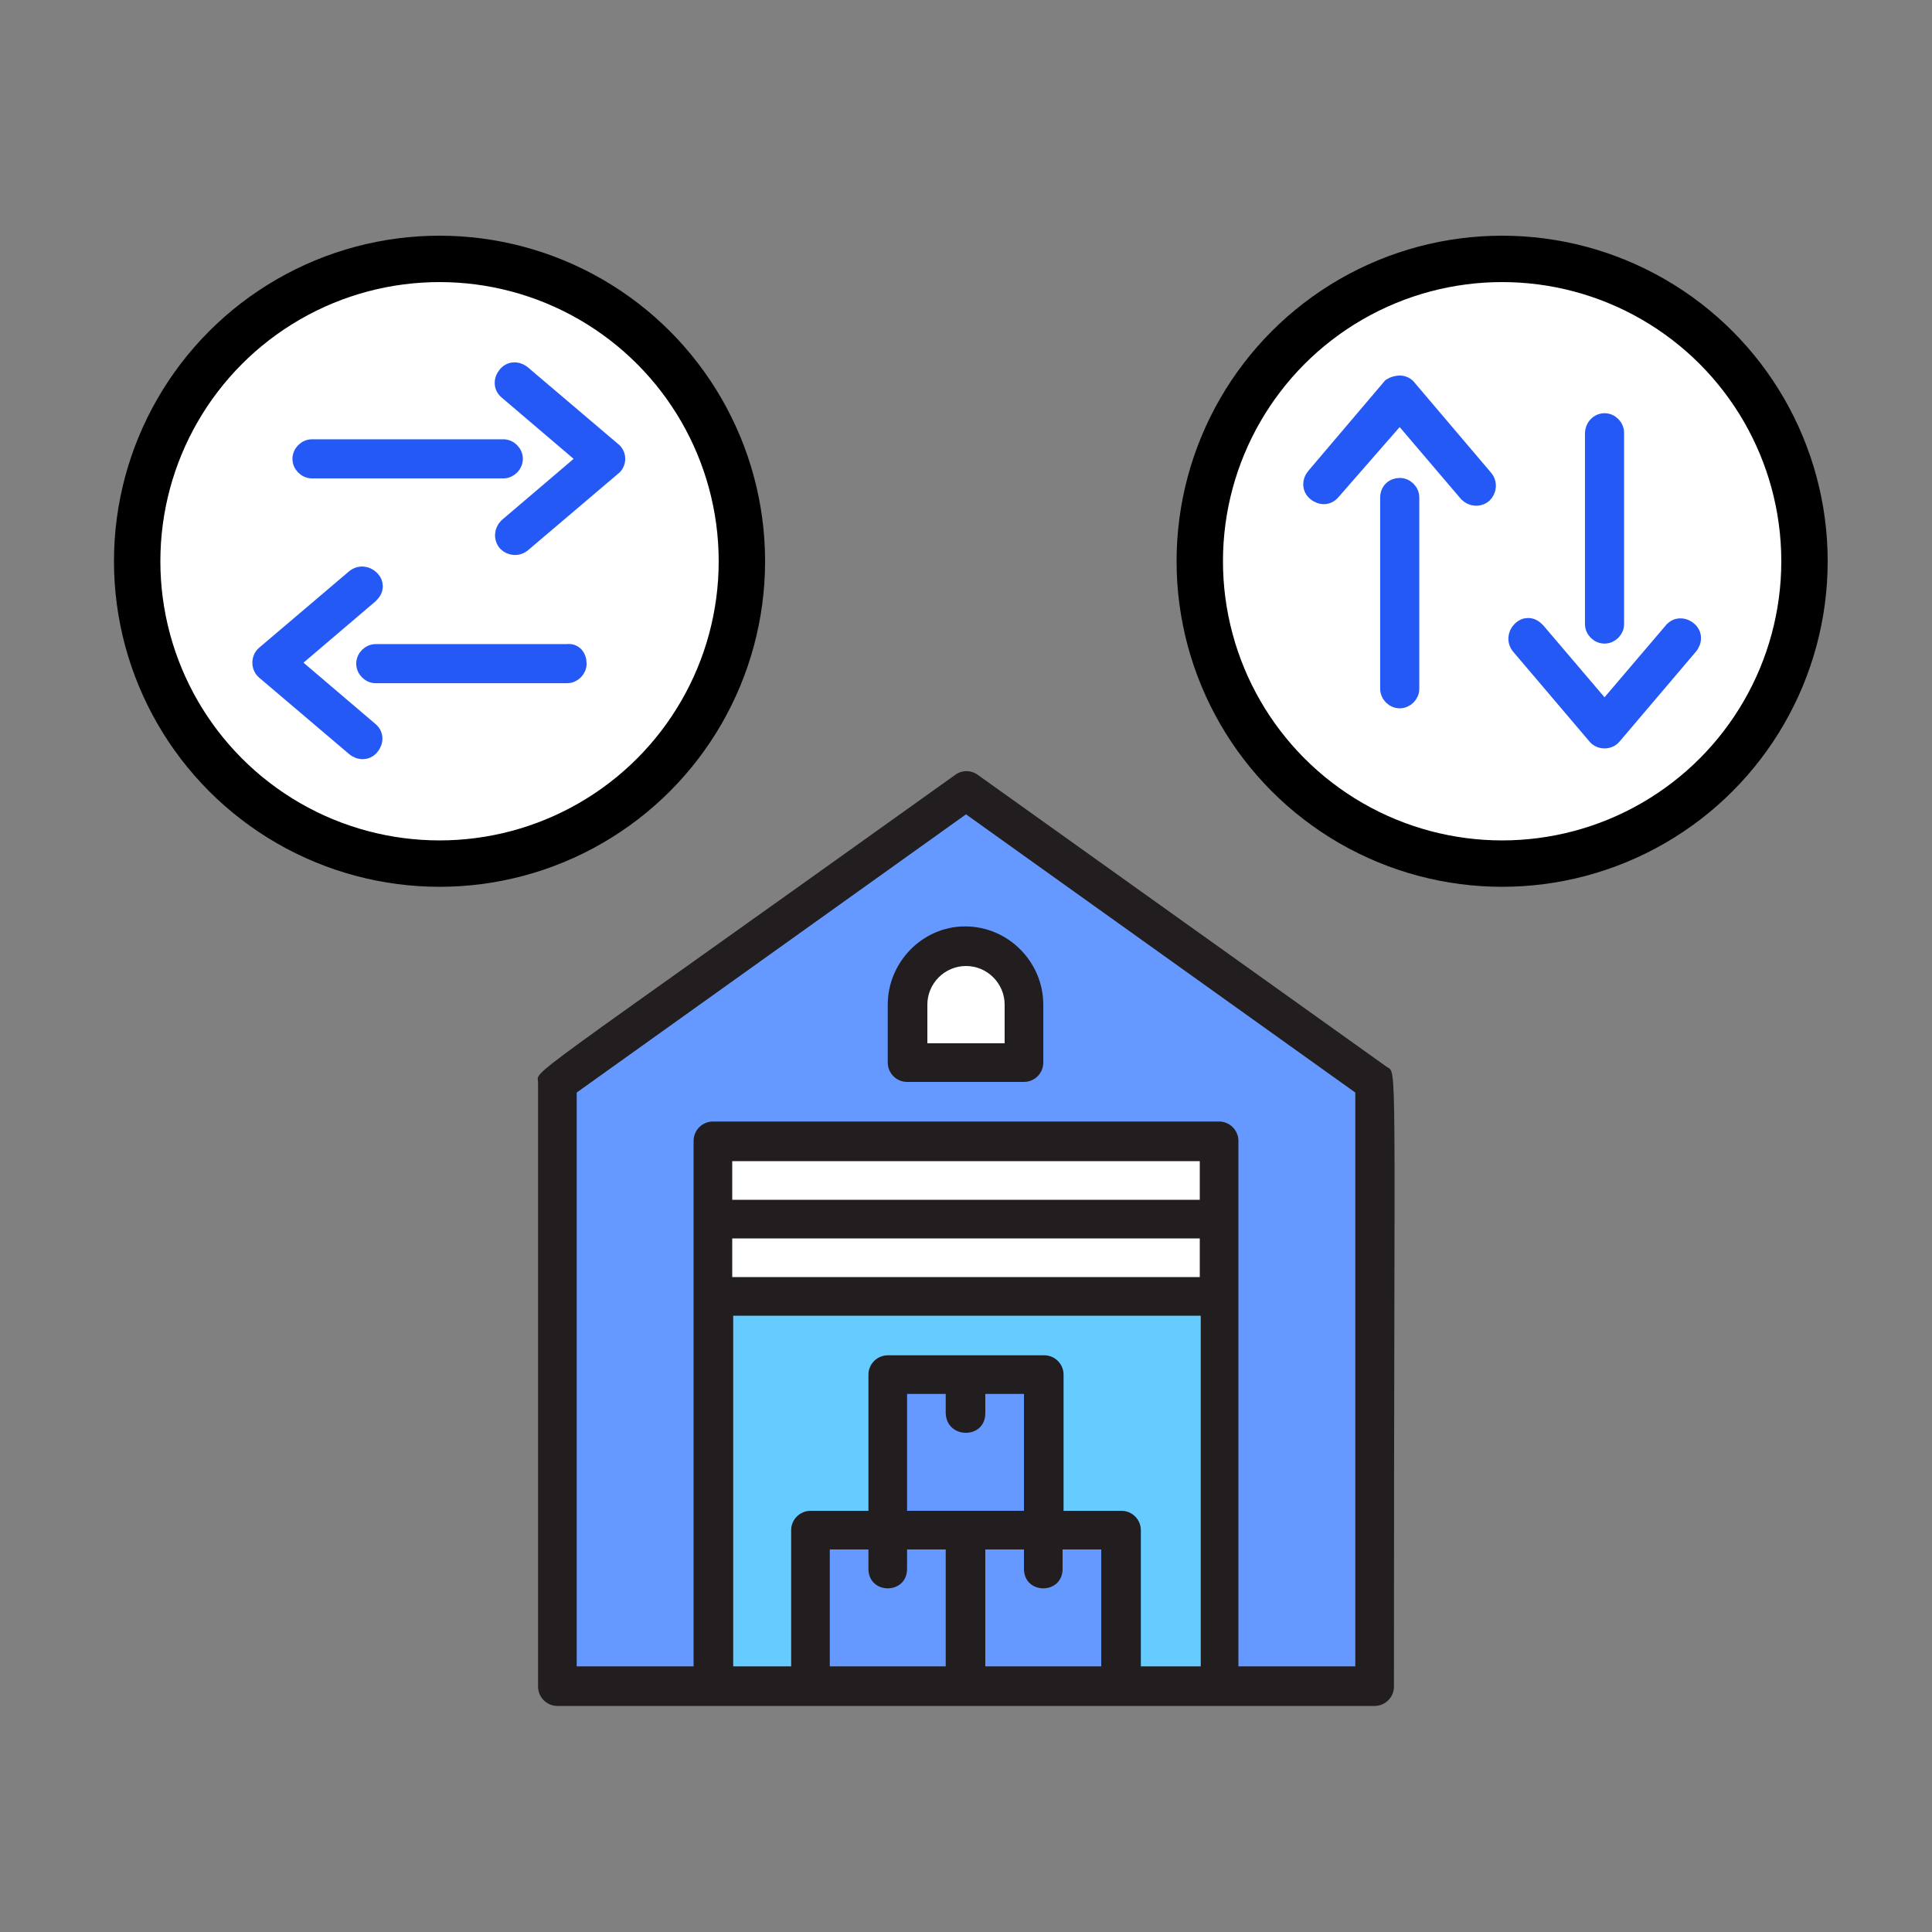 <?xml version="1.0" encoding="UTF-8"?> <!-- Generator: Adobe Illustrator 25.4.1, SVG Export Plug-In . SVG Version: 6.00 Build 0) --> <svg xmlns="http://www.w3.org/2000/svg" xmlns:xlink="http://www.w3.org/1999/xlink" version="1.1" id="Ebene_1" x="0px" y="0px" viewBox="0 0 200 200" style="enable-background:new 0 0 200 200;" xml:space="preserve"><rect x="0" y="0" width="200" height="200" fill="#808080" stroke="none"/> <style type="text/css"> .st0{fill:#6699FF;stroke:#000000;stroke-width:1.152;stroke-miterlimit:10;} .st1{fill:#2459F5;stroke:#66CCFF;stroke-width:1.152;stroke-miterlimit:10;} .st2{fill:#F2CAC1;stroke:#000000;stroke-width:1.152;stroke-miterlimit:10;} .st3{fill:#FDDDD7;stroke:#000000;stroke-width:1.152;stroke-miterlimit:10;} .st4{fill:none;stroke:#000000;stroke-width:5.51;stroke-linejoin:round;stroke-miterlimit:10;} .st5{fill:#2459F5;} .st6{fill:#FFFFFF;stroke:#000000;stroke-width:8;stroke-linecap:round;stroke-linejoin:round;stroke-miterlimit:10;} .st7{fill:none;stroke:#000000;stroke-width:6.044;stroke-linecap:round;stroke-linejoin:round;stroke-miterlimit:10;} .st8{fill:none;stroke:#221E20;stroke-width:6.044;stroke-linecap:round;stroke-linejoin:round;stroke-miterlimit:10;} .st9{fill:#221E20;} .st10{fill:#6699FF;} .st11{fill:#66CCFF;} .st12{fill:#FFFFFF;} .st13{fill:#A77E6B;} .st14{fill:#BE917C;} .st15{fill:none;} .st16{fill:#9E7765;} .st17{fill:#DAD6E4;} .st18{fill:#ECEAF2;} .st19{fill:#FBDCC6;} .st20{fill:#F6CCAF;} .st21{fill:#DE8661;} .st22{fill:#7C7D7D;} .st23{fill:#909090;} .st24{fill:#F29A76;} .st25{fill:#374F68;} .st26{fill:#425B72;} .st27{fill:#DA5669;} .st28{fill:#EB6675;} .st29{fill:#C6C2D7;} .st30{fill:#FCCB68;} .st31{fill:#FFDD75;} .st32{fill:#9FD7F0;} .st33{fill:#B3DFF6;} .st34{fill:#2C435E;} .st35{fill:#9BC76C;} .st36{fill:#B4D38A;} .st37{fill:#ECB895;} .st38{fill:#72A9DB;} .st39{fill:#86B9E4;} .st40{fill:#F9B856;} .st41{fill:#747575;} .st42{opacity:0.2;fill:#ECEAF2;} .st43{fill:#82B647;} .st44{fill:none;stroke:#000000;stroke-width:4.807;stroke-linecap:round;stroke-linejoin:round;stroke-miterlimit:10;} .st45{fill:#F8F9F9;} .st46{fill:none;stroke:#000000;stroke-width:5.574;stroke-linecap:round;stroke-linejoin:round;stroke-miterlimit:10;} .st47{fill:none;stroke:#2459F5;stroke-width:5.574;stroke-linecap:round;stroke-linejoin:round;stroke-miterlimit:10;} .st48{fill:none;stroke:#000000;stroke-width:4.853;stroke-linecap:round;stroke-linejoin:round;stroke-miterlimit:10;} .st49{fill:none;stroke:#2459F5;stroke-width:4.853;stroke-linecap:round;stroke-linejoin:round;stroke-miterlimit:10;} .st50{fill:#FFFFFF;stroke:#000000;stroke-width:5.574;stroke-linecap:round;stroke-linejoin:round;stroke-miterlimit:10;} .st51{fill:#2459F5;stroke:#2459F5;stroke-width:2;stroke-miterlimit:10;} .st52{fill:#FFFFFF;stroke:#000000;stroke-width:4.802;stroke-linecap:round;stroke-linejoin:round;stroke-miterlimit:10;} .st53{fill:#2459F5;stroke:#2459F5;stroke-width:1.723;stroke-miterlimit:10;} .st54{fill:none;stroke:#000000;stroke-miterlimit:10;} .st55{fill:none;stroke:#66CCFF;stroke-width:27.562;stroke-miterlimit:10;} .st56{fill:none;stroke:#2459F5;stroke-width:27.562;stroke-miterlimit:10;} .st57{fill:none;stroke:#6699FF;stroke-width:27.562;stroke-miterlimit:10;} .st58{fill:#E1E4ED;stroke:#000000;stroke-miterlimit:10;} .st59{fill:#6699FF;stroke:#000000;stroke-miterlimit:10;} .st60{fill:#66CCFF;stroke:#000000;stroke-miterlimit:10;} .st61{fill:#64C2C8;stroke:#000000;stroke-miterlimit:10;} .st62{fill:#2459F5;stroke:#000000;stroke-miterlimit:10;} .st63{fill:#F2CAC1;stroke:#000000;stroke-miterlimit:10;} .st64{fill:#FDDDD7;stroke:#000000;stroke-miterlimit:10;} .st65{fill:#99A1B1;stroke:#000000;stroke-miterlimit:10;} .st66{fill:#FFFFFF;stroke:#000000;stroke-miterlimit:10;} .st67{fill:none;stroke:#000000;stroke-width:4.783;stroke-linejoin:round;stroke-miterlimit:10;} .st68{fill:#FFFFFF;stroke:#000000;stroke-width:4.783;stroke-linejoin:round;stroke-miterlimit:10;} .st69{fill:#64C2C8;} .st70{fill:#2459F5;stroke:#2459F5;stroke-width:1.45;stroke-miterlimit:10;} .st71{fill:#C6C3D8;} .st72{fill:#EDEBF2;} .st73{fill:#66CCFF;stroke:#6FABE6;stroke-miterlimit:10;} .st74{fill:#FFDE76;} .st75{fill:#22242B;} .st76{fill:#BEC6C6;} .st77{fill:none;stroke:#414141;stroke-width:2;stroke-linecap:round;stroke-linejoin:round;stroke-miterlimit:10;} .st78{fill:#6457FF;} .st79{fill:none;stroke:#BEC6C6;stroke-width:2;stroke-linecap:round;stroke-linejoin:round;stroke-miterlimit:10;} .st80{fill:none;stroke:#6457FF;stroke-width:2;stroke-linecap:round;stroke-linejoin:round;stroke-miterlimit:10;} .st81{fill:none;stroke:#F8F9F9;stroke-width:2;stroke-linecap:round;stroke-linejoin:round;stroke-miterlimit:10;} .st82{fill:#F9F9F9;} .st83{fill:none;stroke:#221E20;stroke-width:5;stroke-miterlimit:10;} .st84{fill:none;stroke:#221E20;stroke-width:3.923;stroke-miterlimit:10;} .st85{fill:#FFFFFF;stroke:#000000;stroke-width:4.558;stroke-linecap:round;stroke-linejoin:round;stroke-miterlimit:10;} .st86{fill:none;stroke:#000000;stroke-width:3.626;stroke-linecap:round;stroke-linejoin:round;stroke-miterlimit:10;} .st87{fill:none;stroke:#2459F5;stroke-width:3.626;stroke-linecap:round;stroke-linejoin:round;stroke-miterlimit:10;} .st88{fill:#66CCFF;stroke:#6FABE6;stroke-width:0.549;stroke-miterlimit:10;} .st89{fill:#6699FF;stroke:#A77E6B;stroke-miterlimit:10;} .st90{fill:#2459F5;stroke:#000000;stroke-width:4.802;stroke-linecap:round;stroke-linejoin:round;stroke-miterlimit:10;} .st91{fill:#2459F5;stroke:#2459F5;stroke-width:1.449;stroke-miterlimit:10;} .st92{fill:#66CCFF;stroke:#6699FF;stroke-miterlimit:10;} .st93{fill:none;stroke:#000000;stroke-width:4.783;stroke-linecap:round;stroke-linejoin:round;stroke-miterlimit:10;} .st94{fill:#2459F5;stroke:#2459F5;stroke-miterlimit:10;} .st95{fill:none;stroke:#000000;stroke-width:5.51;stroke-linecap:round;stroke-linejoin:round;stroke-miterlimit:10;} .st96{fill:#FFFFFF;stroke:#000000;stroke-width:3.325;stroke-linecap:round;stroke-linejoin:round;stroke-miterlimit:10;} .st97{fill:#FFFFFF;stroke:#000000;stroke-width:4.802;stroke-linecap:round;stroke-linejoin:round;stroke-miterlimit:10;} </style> <g> <path class="st10" d="M142.3,112.1v62.5h-16.1v-56.4H73.8v56.4H57.7v-62.5c5.9-4.3-0.3,0.2,42.3-30.2L142.3,112.1z"></path> <path class="st10" d="M142.3,112.1v58.4h-16.1v-52.4H73.8c0,54.8-0.2,52.4,0,52.4c-6.7,0-12.1-5.4-12.1-12.1v-49.2L100,81.8 L142.3,112.1z"></path> <rect x="73.8" y="134.2" class="st11" width="52.4" height="40.3"></rect> <path class="st11" d="M122.1,146.3v28.2H73.8v-36.3h40.3C118.5,138.3,122.1,141.9,122.1,146.3z"></path> <rect x="73.8" y="118.1" class="st12" width="52.4" height="8.1"></rect> <rect x="73.8" y="126.2" class="st12" width="52.4" height="8.1"></rect> <path class="st12" d="M106,104v6H93.9c0-5.9-0.3-7.3,0.9-9.2C97.9,95.7,106,97.9,106,104z"></path> <rect x="83.9" y="158.4" class="st10" width="16.1" height="16.1"></rect> <rect x="100" y="158.4" class="st10" width="16.1" height="16.1"></rect> <rect x="91.9" y="142.3" class="st10" width="16.1" height="16.1"></rect> <g> <path class="st9" d="M143.5,110.4l-42.3-30.2c-0.7-0.5-1.6-0.5-2.3,0c-46,32.9-43.2,30.4-43.2,31.9v62.5c0,1.1,0.9,2,2,2 c25.5,0,59.2,0,84.6,0c1.1,0,2-0.9,2-2C144.3,107.2,144.7,111.3,143.5,110.4z M75.8,128.2h48.4v4H75.8V128.2z M124.2,124.2H75.8 v-4h48.4V124.2z M102,146.3v-2h4v12.1c-4.2,0-7.9,0-12.1,0v-12.1h4v2C98,149,102,149,102,146.3z M93.9,162.4v-2h4v12.1H85.9v-12.1 h4v2C89.9,165.1,93.9,165.1,93.9,162.4z M102,172.5v-12.1h4v2c0,2.7,4,2.7,4,0v-2h4v12.1H102z M118.1,172.5v-14.1c0-1.1-0.9-2-2-2 h-6v-14.1c0-1.1-0.9-2-2-2H91.9c-1.1,0-2,0.9-2,2v14.1h-6c-1.1,0-2,0.9-2,2v14.1h-6v-36.3h48.4v36.3H118.1z M140.3,172.5h-12.1 c0-12.3,0-41.7,0-54.4c0-1.1-0.9-2-2-2H73.8c-1.1,0-2,0.9-2,2c0,11.5,0,42.9,0,54.4H59.7v-59.4L100,84.3l40.3,28.8V172.5z"></path> <path class="st9" d="M91.9,104v6c0,1.1,0.9,2,2,2H106c1.1,0,2-0.9,2-2v-6c0-4.4-3.6-8.1-8.1-8.1C95.5,95.9,91.9,99.6,91.9,104z M104,104v4H96v-4c0-2.2,1.8-4,4-4C102.2,100,104,101.8,104,104z"></path> </g> </g> <g> <circle class="st97" cx="155.5" cy="58.1" r="31.3"></circle> <g id="Arrow_Up_And_Down_00000108273906201929966310000016989919681790594491_"> <g> <path class="st70" d="M144.9,39.6c0.4,0,0.8,0.2,1,0.5l7.9,9.3c0.5,0.6,0.4,1.4-0.1,1.9c-0.6,0.5-1.4,0.4-1.9-0.1l-6.9-8.1 L138,51c-0.5,0.6-1.3,0.6-1.9,0.1c-0.6-0.5-0.6-1.3-0.1-1.9l7.9-9.3C144.2,39.7,144.6,39.6,144.9,39.6z"></path> </g> <g> <path class="st70" d="M144.9,50.2c0.7,0,1.3,0.6,1.3,1.3v19.8c0,0.7-0.6,1.3-1.3,1.3s-1.3-0.6-1.3-1.3V51.5 C143.6,50.7,144.2,50.2,144.9,50.2z"></path> </g> <g> <path class="st70" d="M158.2,64.7c0.4,0,0.7,0.2,1,0.5l6.9,8.1l6.9-8.1c0.5-0.6,1.3-0.6,1.9-0.1c0.6,0.5,0.6,1.3,0.1,1.9 l-7.9,9.3c-0.5,0.6-1.5,0.6-2,0l-7.9-9.3c-0.5-0.6-0.4-1.4,0.1-1.9C157.6,64.8,157.9,64.7,158.2,64.7z"></path> </g> <g> <path class="st70" d="M166.1,43.5c0.7,0,1.3,0.6,1.3,1.3v19.8c0,0.7-0.6,1.3-1.3,1.3s-1.3-0.6-1.3-1.3V44.9 C164.8,44.1,165.4,43.5,166.1,43.5z"></path> </g> </g> </g> <g> <circle class="st97" cx="45.5" cy="58.1" r="31.3"></circle> <g id="Arrow_Up_And_Down_00000078029969740576199340000010917544417723947676_"> <g> <path class="st70" d="M64,47.5c0,0.4-0.2,0.8-0.5,1l-9.3,7.9c-0.6,0.5-1.4,0.4-1.9-0.1c-0.5-0.6-0.4-1.4,0.1-1.9l8.1-6.9 l-8.1-6.9c-0.6-0.5-0.6-1.3-0.1-1.9c0.5-0.6,1.3-0.6,1.9-0.1l9.3,7.9C63.8,46.7,64,47.1,64,47.5z"></path> </g> <g> <path class="st70" d="M53.4,47.5c0,0.7-0.6,1.3-1.3,1.3H32.3c-0.7,0-1.3-0.6-1.3-1.3s0.6-1.3,1.3-1.3h19.8 C52.8,46.2,53.4,46.8,53.4,47.5z"></path> </g> <g> <path class="st70" d="M38.9,60.7c0,0.4-0.2,0.7-0.5,1l-8.1,6.9l8.1,6.9c0.6,0.5,0.6,1.3,0.1,1.9c-0.5,0.6-1.3,0.6-1.9,0.1 l-9.3-7.9c-0.6-0.5-0.6-1.5,0-2l9.3-7.9c0.6-0.5,1.4-0.4,1.9,0.1C38.8,60.1,38.9,60.4,38.9,60.7z"></path> </g> <g> <path class="st70" d="M60,68.7c0,0.7-0.6,1.3-1.3,1.3H38.9c-0.7,0-1.3-0.6-1.3-1.3c0-0.7,0.6-1.3,1.3-1.3h19.8 C59.5,67.3,60,67.9,60,68.7z"></path> </g> </g> </g> </svg> 